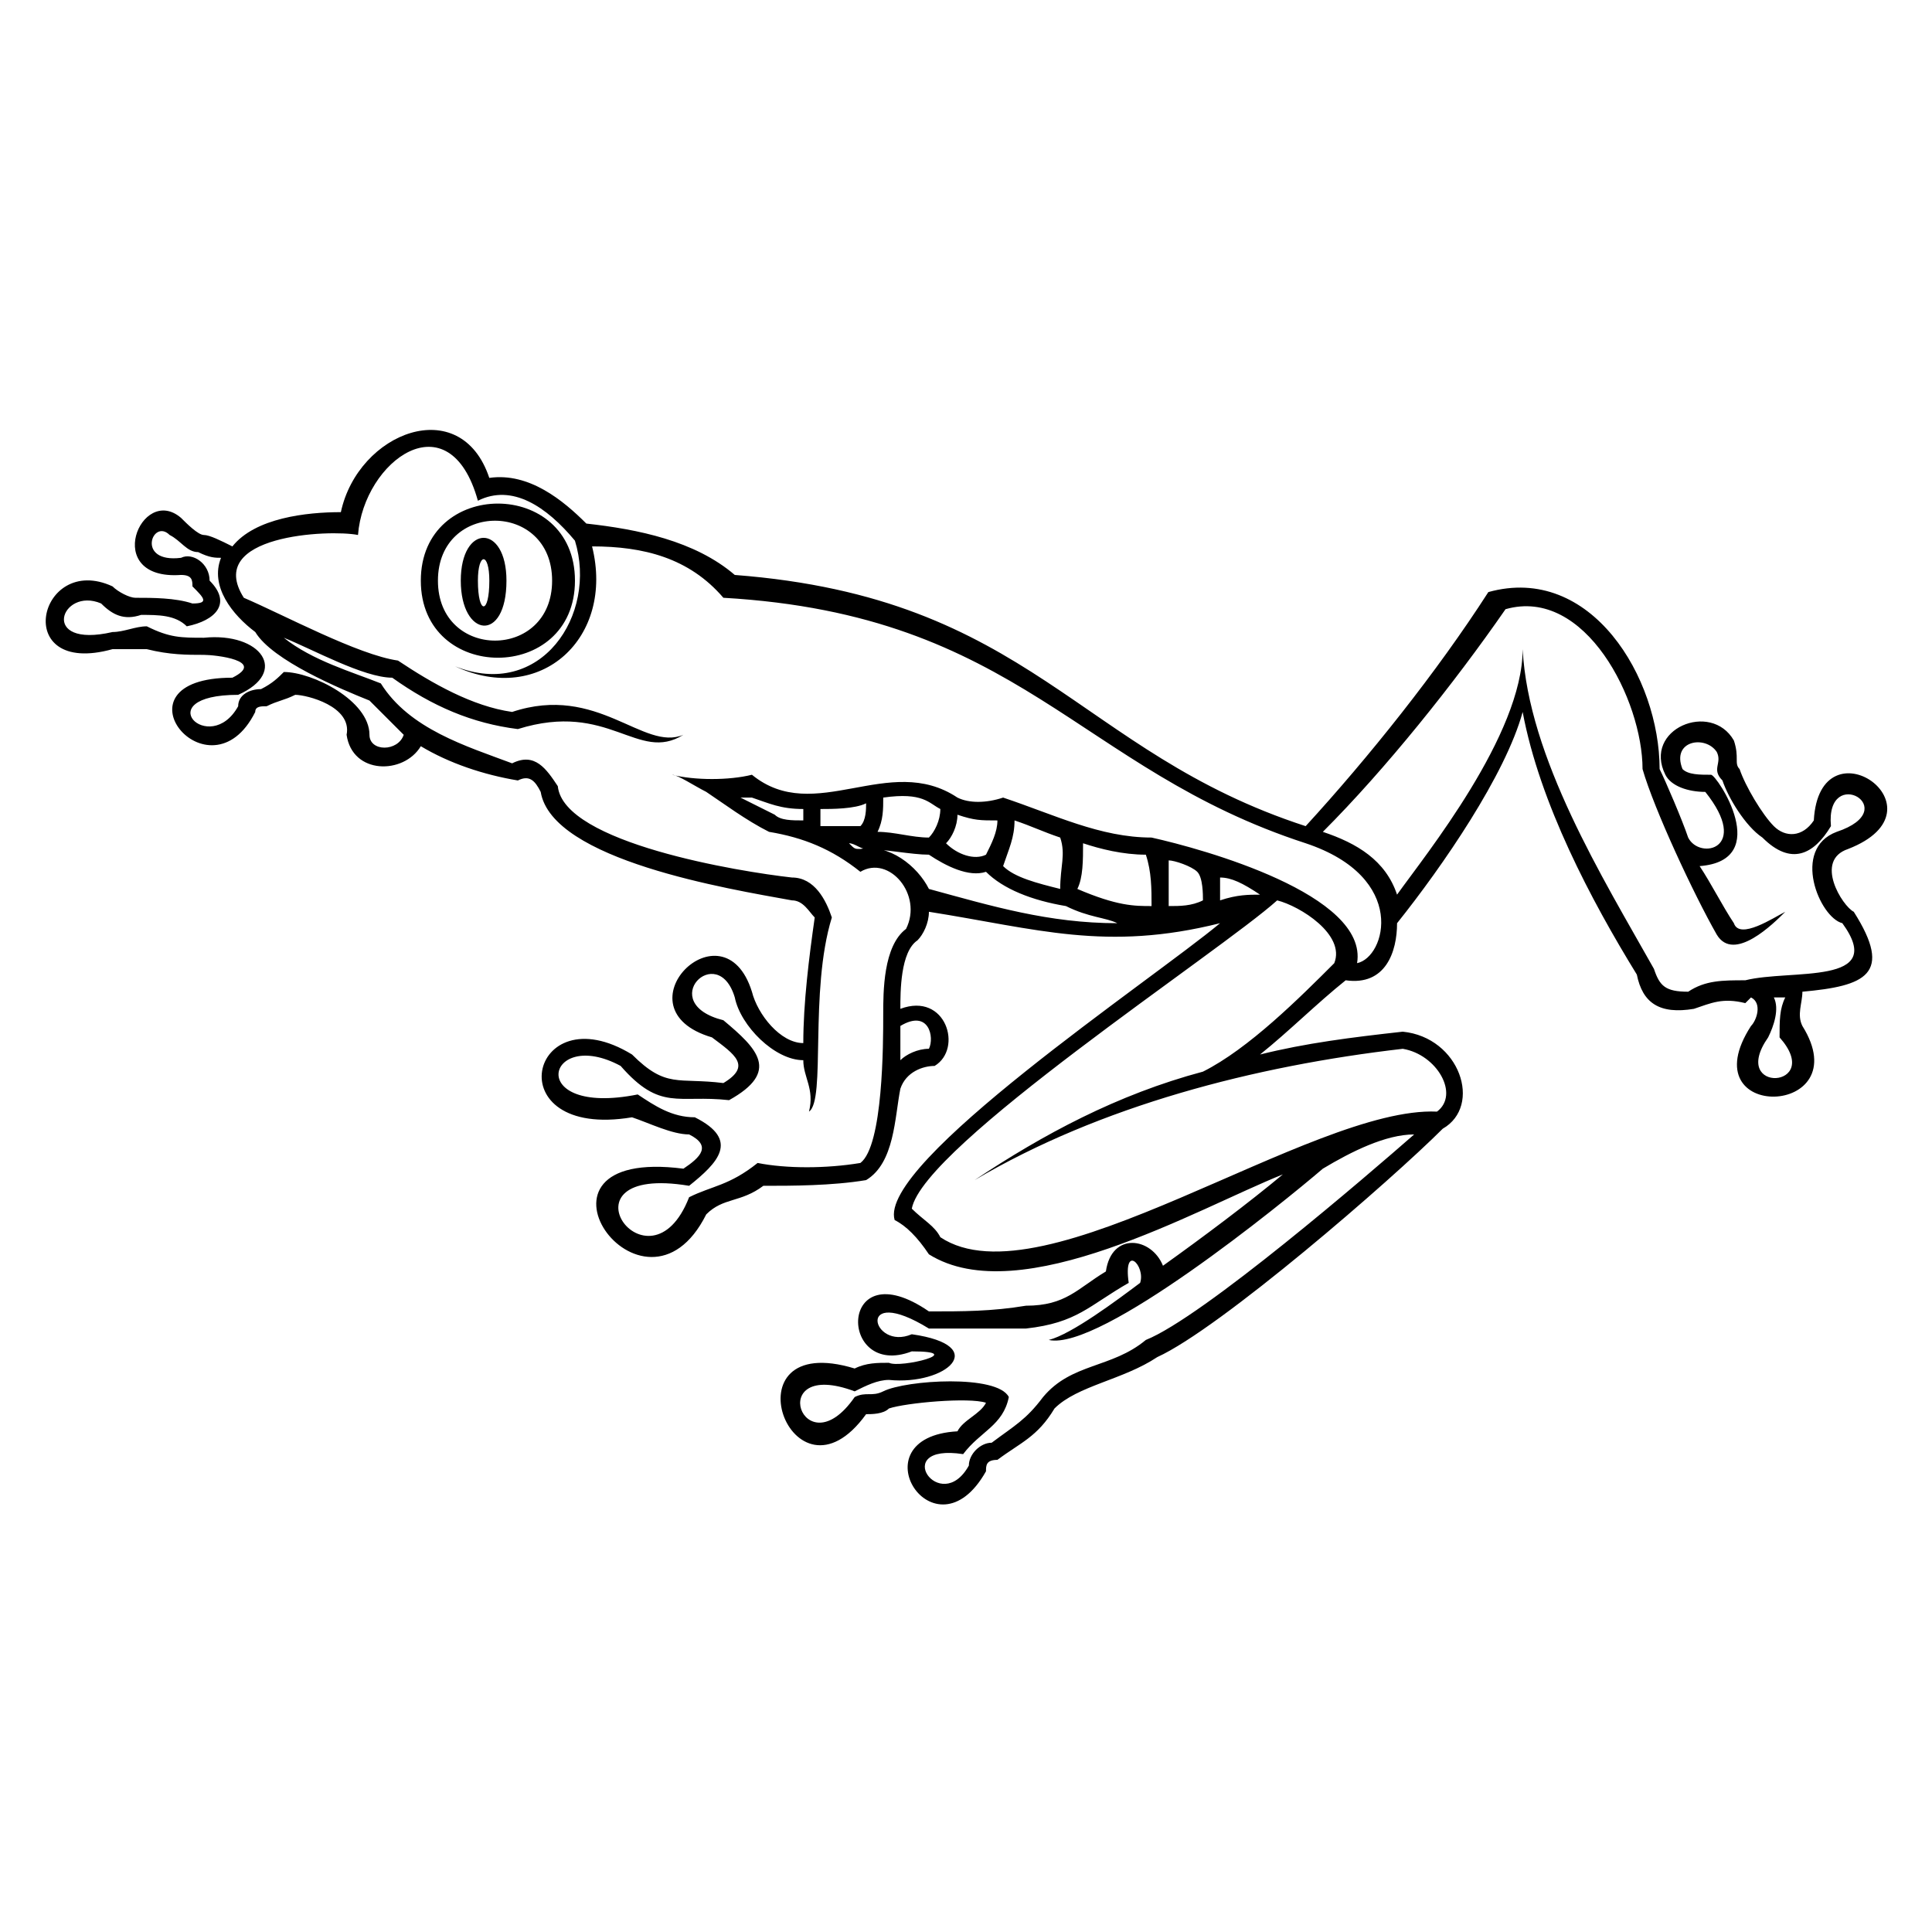 <?xml version="1.0" encoding="UTF-8"?>
<!-- Uploaded to: SVG Repo, www.svgrepo.com, Generator: SVG Repo Mixer Tools -->
<svg fill="#000000" width="800px" height="800px" version="1.1" viewBox="144 144 512 512" xmlns="http://www.w3.org/2000/svg">
 <path d="m421.94 499.1c6.051-1.512 18.156-10.59 24.207-15.129 1.512-4.539-4.539-10.59-3.027 0-10.59 6.051-13.617 10.59-27.234 12.105h-25.719c-19.668-12.105-15.129 6.051-4.539 1.512 21.18 3.027 9.078 13.617-6.051 12.105-3.027 0-6.051 1.512-9.078 3.027-24.207-9.078-13.617 21.18 0 1.512 3.027-1.512 4.539 0 7.566-1.512 6.051-3.027 30.258-4.539 33.285 1.512-1.512 7.566-7.566 9.078-12.105 15.129-19.668-3.027-6.051 16.641 1.512 3.027 0-3.027 3.027-6.051 6.051-6.051 6.051-4.539 9.078-6.051 13.617-12.105 7.566-9.078 18.156-7.566 27.234-15.129 15.129-6.051 59.004-43.875 71.109-54.465-7.566 0-16.641 4.539-24.207 9.078-10.59 9.078-59.004 48.414-72.621 45.387zm172.48-125.57c3.027 4.539 6.051 10.59 9.078 15.129 1.512 4.539 10.59-1.512 13.617-3.027-3.027 3.027-13.617 13.617-18.156 6.051-6.051-10.59-16.641-33.285-19.668-43.875 0-18.156-15.129-48.414-36.312-42.363-13.617 19.668-31.773 42.363-48.414 59.004 9.078 3.027 16.641 7.566 19.668 16.641 7.566-10.59 33.285-42.363 33.285-65.055 1.512 28.746 21.18 60.52 34.797 84.727 1.512 4.539 3.027 6.051 9.078 6.051 4.539-3.027 9.078-3.027 15.129-3.027 12.105-3.027 37.824 1.512 25.719-15.129-6.051-1.512-13.617-19.668-1.512-24.207 18.156-6.051-3.027-18.156-1.512-1.512-4.539 7.566-10.59 10.59-18.156 3.027-4.539-3.027-9.078-10.59-10.59-15.129-3.027-3.027 0-4.539-1.512-7.566-3.027-4.539-12.105-3.027-9.078 4.539 1.512 1.512 4.539 1.512 7.566 1.512 1.512 0 16.641 22.695-3.027 24.207zm1.512-19.668c-4.539 0-9.078-1.512-10.59-4.539-6.051-12.105 12.105-19.668 18.156-9.078 1.512 4.539 0 6.051 1.512 7.566 1.512 4.539 6.051 12.105 9.078 15.129 3.027 3.027 7.566 3.027 10.59-1.512 1.512-27.234 36.312-3.027 9.078 7.566-9.078 3.027-1.512 15.129 1.512 16.641 10.59 16.641 3.027 19.668-13.617 21.18 0 3.027-1.512 6.051 0 9.078 15.129 24.207-30.258 25.719-13.617 0 1.512-1.512 3.027-6.051 0-7.566l-1.512 1.512c-6.051-1.512-9.078 0-13.617 1.512-9.078 1.512-13.617-1.512-15.129-9.078-12.105-19.668-25.719-45.387-30.258-69.594-4.539 16.641-21.18 40.848-33.285 55.98 0 7.566-3.027 16.641-13.617 15.129-7.566 6.051-15.129 13.617-22.695 19.668 12.105-3.027 24.207-4.539 37.824-6.051 15.129 1.512 21.18 19.668 10.59 25.719-13.617 13.617-59.004 52.953-75.648 60.52-9.078 6.051-21.18 7.566-27.234 13.617-4.539 7.566-9.078 9.078-15.129 13.617-3.027 0-3.027 1.512-3.027 3.027-13.617 24.207-34.797-9.078-7.566-10.59 1.512-3.027 6.051-4.539 7.566-7.566-4.539-1.512-21.18 0-25.719 1.512-1.512 1.512-4.539 1.512-6.051 1.512-19.668 27.234-37.824-22.695-3.027-12.105 3.027-1.512 6.051-1.512 9.078-1.512 3.027 1.512 21.18-3.027 6.051-3.027-19.668 7.566-19.668-27.234 4.539-10.59 9.078 0 16.641 0 25.719-1.512 10.59 0 13.617-4.539 21.18-9.078 1.512-10.59 12.105-9.078 15.129-1.512 10.59-7.566 22.695-16.641 31.773-24.207-22.695 9.078-69.594 36.312-93.801 21.18-3.027-4.539-6.051-7.566-9.078-9.078-4.539-15.129 68.082-63.543 86.238-78.672-30.258 7.566-48.414 1.512-77.16-3.027 0 3.027-1.512 6.051-3.027 7.566-4.539 3.027-4.539 13.617-4.539 18.156 12.105-4.539 16.641 10.59 9.078 15.129-3.027 0-7.566 1.512-9.078 6.051-1.512 7.566-1.512 19.668-9.078 24.207-9.078 1.512-19.668 1.512-27.234 1.512-6.051 4.539-10.59 3.027-15.129 7.566-16.641 33.285-52.953-18.156-6.051-12.105 4.539-3.027 7.566-6.051 1.512-9.078-4.539 0-10.59-3.027-15.129-4.539-36.312 6.051-27.234-33.285 0-16.641 9.078 9.078 12.105 6.051 24.207 7.566 7.566-4.539 3.027-7.566-3.027-12.105-25.719-7.566 3.027-36.312 10.59-12.105 1.512 6.051 7.566 13.617 13.617 13.617 0-10.59 1.512-22.695 3.027-33.285-1.512-1.512-3.027-4.539-6.051-4.539-16.641-3.027-63.543-10.59-66.57-28.746-1.512-3.027-3.027-4.539-6.051-3.027-9.078-1.512-18.156-4.539-25.719-9.078-4.539 7.566-18.156 7.566-19.668-3.027 1.512-7.566-10.59-10.59-13.617-10.59-3.027 1.512-4.539 1.512-7.566 3.027-1.512 0-3.027 0-3.027 1.512-12.105 24.207-39.336-9.078-6.051-9.078 9.078-4.539-4.539-6.051-7.566-6.051-4.539 0-9.078 0-15.129-1.512h-9.078c-27.234 7.566-19.668-25.719 0-16.641 1.512 1.512 4.539 3.027 6.051 3.027 4.539 0 10.59 0 15.129 1.512 4.539 0 3.027-1.512 0-4.539 0-1.512 0-3.027-3.027-3.027-21.18 1.512-10.59-24.207 0-15.129 1.512 1.512 4.539 4.539 6.051 4.539 1.512 0 4.539 1.512 7.566 3.027 6.051-7.566 19.668-9.078 28.746-9.078 4.539-21.18 31.773-31.773 39.336-9.078 10.59-1.512 19.668 6.051 25.719 12.105 13.617 1.512 28.746 4.539 39.336 13.617 78.672 6.051 90.777 46.902 151.29 66.57 16.641-18.156 34.797-40.848 48.414-62.031 27.234-7.566 45.387 22.695 45.387 46.902 1.512 3.027 6.051 13.617 7.566 18.156 3.027 6.051 16.641 3.027 4.539-12.105zm18.156 54.465c1.512 3.027 0 7.566-1.512 10.59-10.59 15.129 15.129 13.617 3.027 0 0-4.539 0-7.566 1.512-10.59zm-89.262 30.258c6.051-4.539 0-15.129-9.078-16.641-39.336 4.539-80.188 15.129-113.47 34.797 18.156-12.105 37.824-22.695 60.52-28.746 12.105-6.051 25.719-19.668 34.797-28.746 3.027-7.566-9.078-15.129-15.129-16.641-15.129 13.617-93.801 65.055-96.828 81.699 3.027 3.027 6.051 4.539 7.566 7.566 27.234 18.156 98.34-34.797 131.62-33.285zm-57.492-62.031v6.051c4.539-1.512 7.566-1.512 10.59-1.512-4.539-3.027-7.566-4.539-10.59-4.539zm-4.539 6.051c0-1.512 0-6.051-1.512-7.566-1.512-1.512-6.051-3.027-7.566-3.027v12.105c3.027 0 6.051 0 9.078-1.512zm-101.37-19.668h10.59c1.512-1.512 1.512-4.539 1.512-6.051-3.027 1.512-9.078 1.512-12.105 1.512v4.539zm15.129 1.512c4.539 0 9.078 1.512 13.617 1.512 1.512-1.512 3.027-4.539 3.027-7.566-3.027-1.512-4.539-4.539-15.129-3.027 0 3.027 0 6.051-1.512 9.078zm18.156 3.027c3.027 3.027 7.566 4.539 10.59 3.027 1.512-3.027 3.027-6.051 3.027-9.078-4.539 0-6.051 0-10.59-1.512 0 3.027-1.512 6.051-3.027 7.566zm15.129 6.051c3.027 3.027 9.078 4.539 15.129 6.051 0-6.051 1.512-9.078 0-13.617-4.539-1.512-7.566-3.027-12.105-4.539 0 4.539-1.512 7.566-3.027 12.105zm19.668 6.051c10.59 4.539 15.129 4.539 19.668 4.539 0-4.539 0-9.078-1.512-13.617-6.051 0-12.105-1.512-16.641-3.027 0 4.539 0 9.078-1.512 12.105zm10.59 9.078c-3.027-1.512-7.566-1.512-13.617-4.539-9.078-1.512-16.641-4.539-21.18-9.078-4.539 1.512-10.59-1.512-15.129-4.539-4.539 0-12.105-1.512-16.641-1.512-1.512 0-3.027-1.512-4.539-1.512 1.512 1.512 1.512 1.512 3.027 1.512 7.566-1.512 15.129 4.539 18.156 10.59 16.641 4.539 31.773 9.078 49.926 9.078zm-161.88-90.777c0 16.641-12.105 15.129-12.105 0s12.105-15.129 12.105 0zm-7.566 0c0 9.078 3.027 9.078 3.027 0 0-7.566-3.027-7.566-3.027 0zm25.719 0c0 27.234-40.848 27.234-40.848 0s40.848-27.234 40.848 0zm-36.312 0c0 21.18 30.258 21.18 30.258 0 0-21.18-30.258-21.18-30.258 0zm96.828 63.543v-3.027c-6.051 0-9.078-1.512-13.617-3.027h-3.027c3.027 1.512 6.051 3.027 9.078 4.539 1.512 1.512 4.539 1.512 7.566 1.512zm-25.719-7.566c-3.027-1.512-7.566-4.539-9.078-4.539 6.051 1.512 15.129 1.512 21.18 0 16.641 13.617 36.312-6.051 54.465 6.051 3.027 1.512 7.566 1.512 12.105 0 13.617 4.539 25.719 10.59 39.336 10.59 13.617 3.027 57.492 15.129 54.465 33.285 7.566-1.512 13.617-22.695-13.617-31.773-60.52-19.668-75.648-60.52-154.32-65.055-9.078-10.59-21.18-13.617-34.797-13.617 6.051 24.207-13.617 42.363-36.312 31.773 22.695 9.078 37.824-13.617 31.773-33.285-7.566-9.078-16.641-15.129-25.719-10.59-7.566-27.234-30.258-10.59-31.773 9.078-7.566-1.512-40.848 0-30.258 16.641 10.59 4.539 30.258 15.129 40.848 16.641 9.078 6.051 19.668 12.105 30.258 13.617 22.695-7.566 34.797 10.59 45.387 6.051-12.105 7.566-19.668-9.078-43.875-1.512-12.105-1.512-22.695-6.051-33.285-13.617-7.566 0-21.18-7.566-28.746-10.59 7.566 6.051 18.156 9.078 25.719 12.105 7.566 12.105 22.695 16.641 34.797 21.18 6.051-3.027 9.078 1.512 12.105 6.051 1.512 15.129 48.414 22.695 62.031 24.207 6.051 0 9.078 6.051 10.59 10.59-6.051 19.668-1.512 48.414-6.051 51.441 1.512-6.051-1.512-9.078-1.512-13.617-7.566 0-16.641-9.078-18.156-16.641-4.539-15.129-21.18 1.512-3.027 6.051 9.078 7.566 15.129 13.617 1.512 21.18-13.617-1.512-18.156 3.027-28.746-9.078-19.668-10.59-25.719 13.617 4.539 7.566 4.539 3.027 9.078 6.051 15.129 6.051 12.105 6.051 6.051 12.105-1.512 18.156-36.312-6.051-10.59 30.258 0 3.027 6.051-3.027 10.59-3.027 18.156-9.078 7.566 1.512 18.156 1.512 27.234 0 6.051-4.539 6.051-31.773 6.051-39.336 0-6.051 0-18.156 6.051-22.695 4.539-9.078-4.539-19.668-12.105-15.129-7.566-6.051-15.129-9.078-24.207-10.59-6.051-3.027-12.105-7.566-16.641-10.59zm51.441 62.031v9.078c1.512-1.512 4.539-3.027 7.566-3.027 1.512-3.027 0-10.59-7.566-6.051zm-131.62-77.16c-3.027-3.027-6.051-6.051-9.078-9.078-7.566-3.027-25.719-10.59-30.258-18.156-6.051-4.539-12.105-12.105-9.078-19.668-1.512 0-3.027 0-6.051-1.512-3.027 0-4.539-3.027-7.566-4.539-4.539-4.539-9.078 7.566 3.027 6.051 3.027-1.512 7.566 1.512 7.566 6.051 6.051 6.051 1.512 10.59-6.051 12.105-3.027-3.027-7.566-3.027-12.105-3.027-4.539 1.512-7.566 0-10.59-3.027-10.59-4.539-16.641 12.105 3.027 7.566 3.027 0 6.051-1.512 9.078-1.512 6.051 3.027 9.078 3.027 15.129 3.027 15.129-1.512 22.695 9.078 9.078 15.129-24.207 0-7.566 16.641 0 3.027 0-3.027 3.027-4.539 6.051-4.539 3.027-1.512 4.539-3.027 6.051-4.539 7.566 0 22.695 7.566 22.695 16.641 0 4.539 7.566 4.539 9.078 0z"/>
</svg>